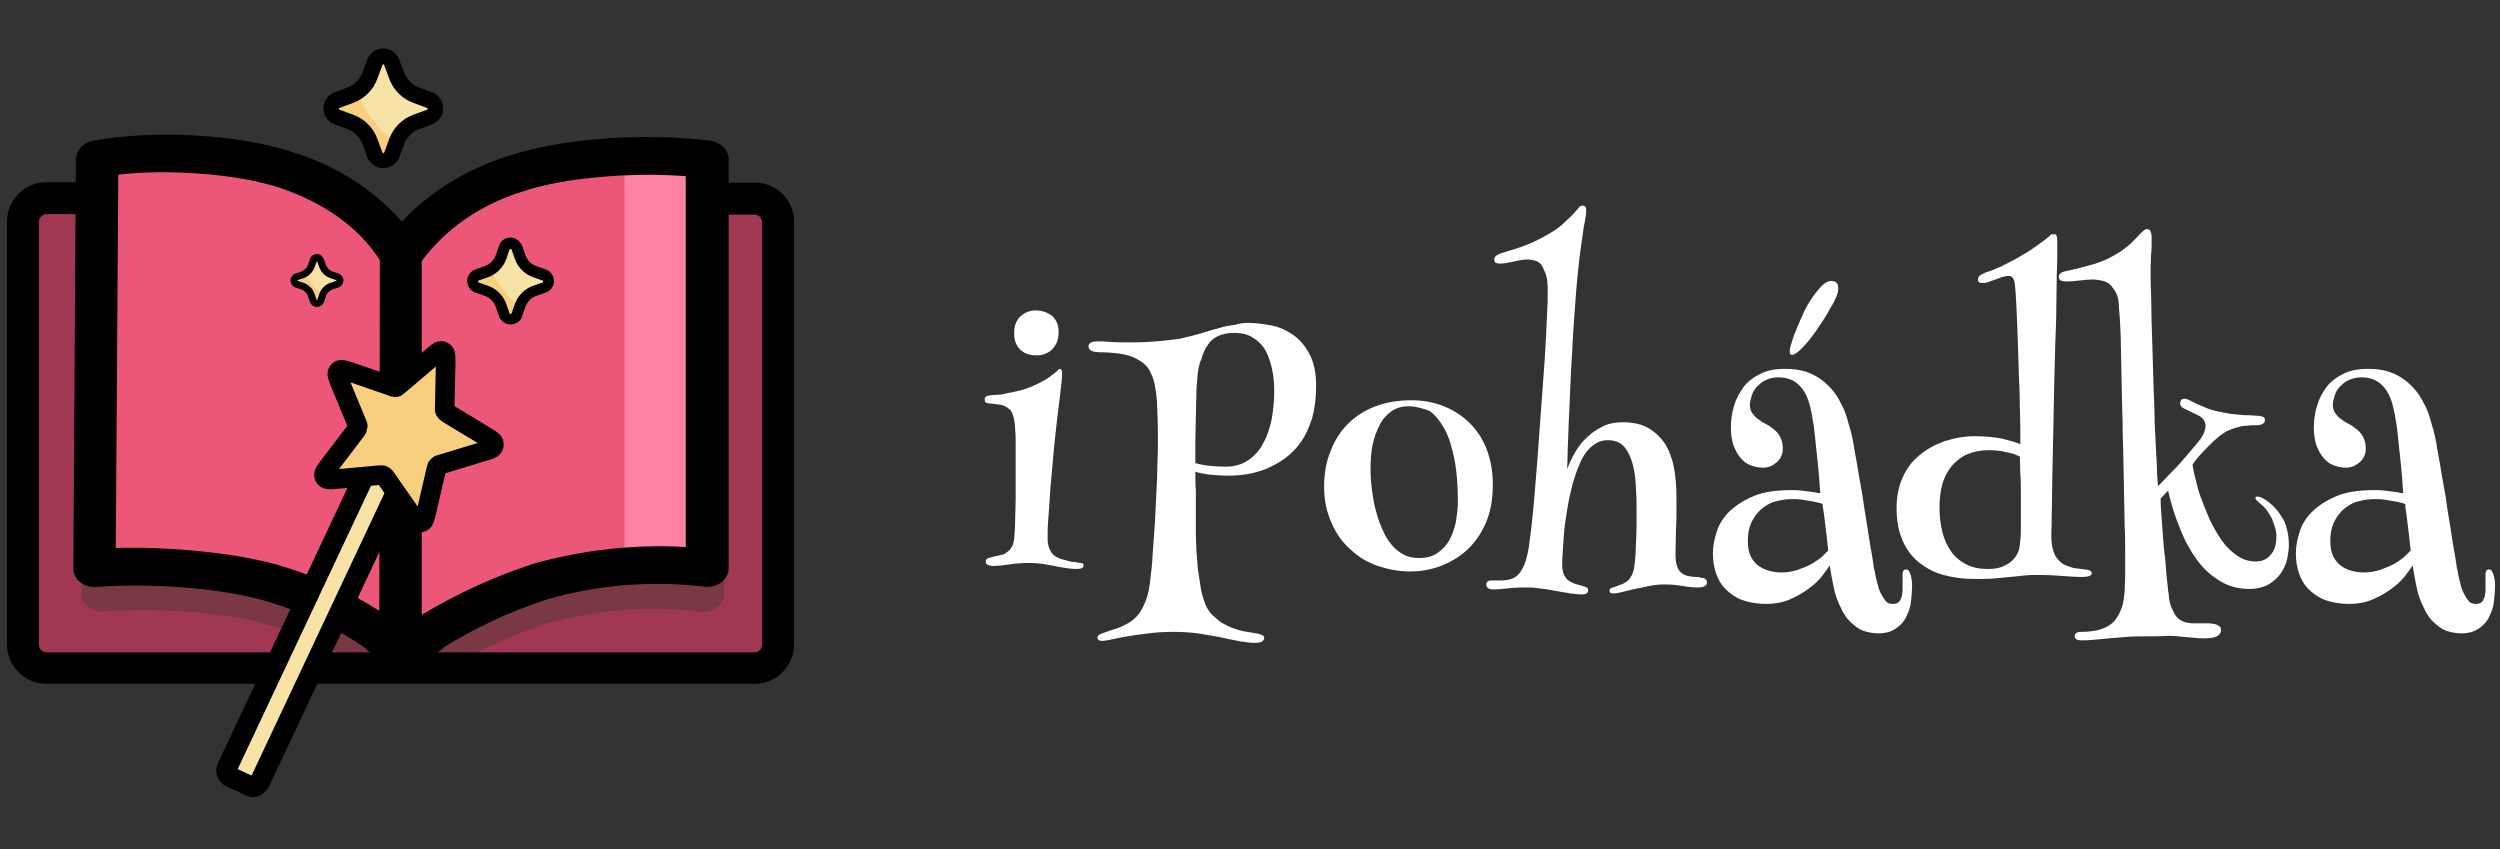 <?xml version="1.0" encoding="UTF-8"?>
<!-- Generator: Adobe Illustrator 28.2.0, SVG Export Plug-In . SVG Version: 6.00 Build 0)  -->
<svg xmlns="http://www.w3.org/2000/svg" xmlns:xlink="http://www.w3.org/1999/xlink" version="1.1" id="Layer_1" x="0px" y="0px" viewBox="0 0 500.9 170.1" style="enable-background:new 0 0 500.9 170.1;" xml:space="preserve">
<rect x="0" y="0" width="500.9" height="170.1" fill="#333333" stroke="none"/>
<style type="text/css">
	.st0{fill:#A03853;}
	.st1{fill:#7A3845;}
	.st2{fill:#EB5679;}
	.st3{fill:#FF80A1;}
	.st4{fill:#F8E3A7;}
	.st5{fill:#F7CF7F;}
	.st6{fill:none;stroke:#000000;stroke-width:4.091;stroke-linecap:round;stroke-linejoin:round;stroke-miterlimit:133.333;}
	.st7{fill:none;stroke:#000000;stroke-width:3.918;stroke-linecap:round;stroke-linejoin:round;stroke-miterlimit:133.333;}
	.st8{fill:#FFFFFF;}
</style>
<path class="st0" d="M151.1,39.4H91.6c-0.1,0.1-0.2,0.1-0.3,0.2c-2.4,1.6-4.9,4.7-8.2,5.7c-4.5,1.5-8.5-0.9-11.9-3.8  c-0.7-0.6-1.2-1.3-1.5-2.2H9.2c-2.6,0-4.7,2.1-4.7,4.7v84.7c0,2.6,2.1,4.7,4.7,4.7h141.9c2.6,0,4.7-2.1,4.7-4.7V44  C155.8,41.5,153.7,39.4,151.1,39.4z"></path>
<path class="st1" d="M131.9,114.6c-8.5,0-17,1.1-25.2,3.4c-7.7,2.5-15,5.9-21.8,10v-1.4c-2.6,1-5.6,1.1-8.4,0.4v0.2  c-0.3-0.2-0.5-0.3-0.8-0.5c-1.7-0.5-3.2-1.4-4.5-2.6c-4.6-2.5-9.5-4.5-14.7-5.9c-8.9-2.6-22.2-3.7-31.9-3.4v-0.6  c-2.7,0.5-5.7,0.1-8.3-1c0,1.8,0,3.5,0,5.3c0,0.2,0,0.4,0,0.6c0,0,0,0,0,0.1c0.2,2,2.3,3.5,4.6,3.3c10.2-0.8,24.1,0.1,33.2,2.8  c7.4,2.1,14.2,5.4,20.2,9.7c-0.2-0.1-0.3-0.1-0.5-0.1l0,0c0.6,0.3,1.1,0.7,1.6,1.1h12c0.5-0.6,1.2-1.1,1.9-1.6  c-0.1,0-0.2,0.1-0.4,0.1c6.4-3.9,13.3-7.1,20.5-9.5c9.8-2.8,20.3-3.7,30.5-2.5c0.3,0.1,0.6,0.1,1,0.1l0,0c2.3,0,4.2-1.6,4.2-3.7  v-5.1C141.2,116.3,135.9,116.9,131.9,114.6z"></path>
<path d="M151.3,36.6H98.6c-0.7,1-1.7,1.8-3,2.2c-0.1,0.2-0.3,0.3-0.4,0.5C95,40.6,94.5,42,93.5,43h57.7c0.8,0,1.5,0.7,1.5,1.5v84.7  c0,0.8-0.7,1.5-1.5,1.5H9.3c-0.8,0-1.5-0.7-1.5-1.5V44.4c0-0.8,0.7-1.5,1.5-1.5h58.9c-0.8-0.6-1.5-1.4-1.9-2.4  c-0.3,0-0.5,0.1-0.8,0.1c-3.1,0-5-1.8-5.8-4.1H9.3c-4.3,0-7.9,3.5-7.9,7.9v84.7c0,4.3,3.5,7.9,7.9,7.9h141.9c4.3,0,7.9-3.5,7.9-7.9  V44.4C159.1,40.1,155.6,36.6,151.3,36.6z"></path>
<polygon class="st2" points="80.5,48.7 61.3,34.7 40.9,29.6 19.2,30.9 20.5,112.6 42.2,113.8 62.6,119 80.5,126.6 94.5,121.5   111.1,115.1 131.5,113.8 143,112.6 143,30.9 121.3,30.9 107.3,34.7 94.2,39.7 84.3,47.5 "></polygon>
<polygon class="st3" points="125.1,32 125.1,111.6 140.3,111.6 140.3,30.9 "></polygon>
<path d="M142.3,28.2c-12.2-1.6-29.3-0.7-40.6,3.1c-8.3,2.6-15.6,7.2-21.2,13.1c-5.5-6.3-12.8-11-21.2-13.7  c-11.9-4.1-29.5-4.6-40.6-2.5c-2,0.3-3.4,1.9-3.5,3.7c-0.2,27.2-0.3,54.4-0.5,81.6c0,0.2,0,0.4,0,0.6c0,0,0,0,0,0.1  c0.2,2.1,2.3,3.6,4.7,3.4c10.4-0.8,24.5,0.1,33.8,2.8c7.5,2.2,14.5,5.5,20.6,9.9c-0.2-0.1-0.3-0.1-0.5-0.1l0,0  c0.6,0.3,1.1,0.7,1.6,1.1h12.2c0.6-0.6,1.2-1.1,2-1.6c-0.1,0-0.2,0.1-0.4,0.1c6.5-4,13.5-7.3,20.9-9.7c10-2.9,20.6-3.8,31.1-2.6  c0.3,0.1,0.7,0.1,1,0.1l0,0c2.4,0,4.3-1.7,4.3-3.8v-82C145.9,30,144.4,28.5,142.3,28.2z M76,122.4c-6.2-4-13.1-7.1-20.3-9.2  c-9.1-2.6-22.7-3.7-32.5-3.4L23.7,35c9-1.1,23.3-0.4,32.6,2.7c8.1,2.8,15.3,7.4,19.8,14.4L76,122.4L76,122.4z M137.4,109.6  c-10.4-0.6-20.8,0.6-30.7,3.4c-7.8,2.6-15.3,6-22.2,10.2V52.3c4.8-6.5,11.8-11.3,20.1-13.9c8.8-3,23-3.9,32.8-3.1V109.6z"></path>
<g>
	<polyline class="st4" points="80.8,17.4 78.3,12.4 75.8,12.4 73.3,17.4 68.4,19.9 65.9,22.3 68.4,24.8 73.3,27.3 75.8,32.3    78.3,29.8 80.8,24.8 88.2,22.3 85.7,19.9  "></polyline>
	<path class="st5" d="M71.5,18.8c0,0,3.8,7.8,7.8,9.4c3.9,1.5-3.5,4-3.5,4l-2.5-5l-5-5l-2.2-0.6L71.5,18.8z"></path>
	<g>
		<path d="M76.8,12.9c0.1,0,0.2,0.1,0.2,0.2l1,2.7c0.8,2.2,2.6,4,4.8,4.8l2.7,1c0.1,0,0.2,0.1,0.2,0.2S85.6,22,85.5,22l-2.7,1    c-2.2,0.8-4,2.6-4.8,4.8l-1,2.7c0,0.1-0.1,0.2-0.2,0.2s-0.2-0.1-0.2-0.2l-1-2.7c-0.8-2.2-2.6-4-4.8-4.8l-2.7-1    c-0.1,0-0.2-0.1-0.2-0.2s0.1-0.2,0.2-0.2l2.7-1c2.2-0.8,4-2.6,4.8-4.8l1-2.7C76.6,12.9,76.7,12.9,76.8,12.9 M76.8,9.7    c-1.4,0-2.7,0.9-3.2,2.2l-1,2.7c-0.5,1.3-1.6,2.4-2.9,2.9l-2.7,1c-1.3,0.5-2.2,1.8-2.2,3.2c0,1.4,0.9,2.7,2.2,3.2l2.7,1    c1.3,0.5,2.4,1.6,2.9,2.9l1,2.7c0.5,1.3,1.8,2.2,3.2,2.2c1.4,0,2.7-0.9,3.2-2.2l1-2.7c0.5-1.3,1.6-2.4,2.9-2.9l2.7-1    c1.3-0.5,2.2-1.8,2.2-3.2c0-1.4-0.9-2.7-2.2-3.2l-2.7-1c-1.3-0.5-2.4-1.6-2.9-2.9L80,12C79.5,10.6,78.2,9.7,76.8,9.7L76.8,9.7z"></path>
	</g>
</g>
<g>
	<polyline class="st4" points="105.1,53.2 103.4,49.6 101.6,49.6 99.8,53.2 96.2,55 94.4,56.8 96.2,58.6 99.8,60.4 101.6,63.9    103.4,62.2 105.1,58.6 110.5,56.8 108.7,55  "></polyline>
	<path class="st5" d="M98.4,54.2c0,0,2.8,5.7,5.6,6.8s-2.5,2.9-2.5,2.9l-1.8-3.6l-3.6-3.6l-1.6-0.4L98.4,54.2z"></path>
	<g>
		<path d="M102.3,49.9c0.1,0,0.2,0,0.2,0.1l0.7,2c0.6,1.6,1.9,2.9,3.5,3.5l2,0.7c0.1,0,0.1,0.1,0.1,0.2s0,0.2-0.1,0.2l-2,0.7    c-1.6,0.6-2.9,1.9-3.5,3.5l-0.7,2c0,0.1-0.1,0.1-0.2,0.1s-0.2,0-0.2-0.1l-0.7-2c-0.6-1.6-1.9-2.9-3.5-3.5l-2-0.7    c-0.1,0-0.1-0.1-0.1-0.2s0-0.2,0.1-0.2l2-0.7c1.6-0.6,2.9-1.9,3.5-3.5l0.7-2C102.1,50,102.2,49.9,102.3,49.9 M102.3,47.6    c-1,0-2,0.6-2.3,1.6l-0.7,2c-0.4,1-1.1,1.7-2.1,2.1l-2,0.7c-1,0.4-1.6,1.3-1.6,2.3s0.7,2,1.6,2.3l2,0.7c1,0.4,1.7,1.1,2.1,2.1    l0.7,2c0.4,1,1.3,1.6,2.3,1.6s2-0.6,2.3-1.6l0.7-2c0.4-1,1.1-1.7,2.1-2.1l2-0.7c1-0.4,1.6-1.3,1.6-2.3s-0.7-2-1.6-2.3l-2-0.7    c-1-0.4-1.7-1.1-2.1-2.1l-0.7-2C104.2,48.3,103.3,47.6,102.3,47.6L102.3,47.6z"></path>
	</g>
</g>
<g>
	<path class="st4" d="M50.1,157.5l-3.9-1.8c-0.7-0.3-1-1.2-0.7-1.9l28-59.5c0.3-0.7,1.2-1,1.9-0.7l3.9,1.8c0.7,0.3,1,1.2,0.7,1.9   l-28,59.5C51.6,157.5,50.8,157.9,50.1,157.5z"></path>
	<path class="st6" d="M50.1,157.5l-3.9-1.8c-0.7-0.3-1-1.2-0.7-1.9l28-59.5c0.3-0.7,1.2-1,1.9-0.7l3.9,1.8c0.7,0.3,1,1.2,0.7,1.9   l-28,59.5C51.6,157.5,50.8,157.9,50.1,157.5z"></path>
	<path class="st5" d="M86.4,72c0.8-0.7,1.3-1.1,1.6-1.1c0.3,0,0.6,0.1,0.8,0.4c0.2,0.3,0.2,0.8,0.2,1.9l-0.2,8.9c0,0.3,0,0.5,0,0.6   s0.1,0.3,0.2,0.4s0.2,0.2,0.5,0.4l7.6,4.6c1,0.6,1.4,0.9,1.5,1.2c0.1,0.3,0.1,0.6-0.1,0.9s-0.7,0.5-1.8,0.8l-8.5,2.6   c-0.3,0.1-0.5,0.1-0.6,0.2s-0.2,0.2-0.3,0.3c-0.1,0.1-0.1,0.3-0.2,0.6l-2,8.6c-0.3,1.1-0.4,1.6-0.7,1.8c-0.2,0.2-0.6,0.2-0.9,0.2   c-0.3-0.1-0.7-0.6-1.3-1.5l-5.1-7.3c-0.2-0.3-0.3-0.4-0.4-0.5s-0.2-0.1-0.4-0.2c-0.2,0-0.3,0-0.6,0L67,96.5c-1.1,0.1-1.7,0.1-2-0.1   s-0.4-0.5-0.4-0.8c0-0.4,0.3-0.8,1-1.7L71,87c0.2-0.3,0.3-0.4,0.3-0.5s0.1-0.3,0.1-0.4c0-0.2-0.1-0.3-0.2-0.6l-3.4-8.2   c-0.4-1-0.6-1.5-0.5-1.9c0.1-0.3,0.3-0.5,0.6-0.6c0.3-0.1,0.9,0.1,1.9,0.4l8.4,2.9c0.3,0.1,0.5,0.2,0.6,0.2s0.3,0,0.4-0.1   s0.3-0.2,0.5-0.4L86.4,72z"></path>
	<path class="st7" d="M86.7,71.4c0.8-0.7,1.3-1.1,1.6-1.1c0.3,0,0.6,0.1,0.8,0.4c0.2,0.3,0.2,0.8,0.2,1.9l-0.2,8.9   c0,0.3,0,0.5,0,0.6s0.1,0.3,0.2,0.4s0.2,0.2,0.5,0.4l7.6,4.6c1,0.6,1.4,0.9,1.5,1.2c0.1,0.3,0.1,0.6-0.1,0.9s-0.7,0.5-1.8,0.8   L88.5,93c-0.3,0.1-0.5,0.1-0.6,0.2s-0.2,0.2-0.3,0.3c-0.1,0.1-0.1,0.3-0.2,0.6l-2,8.6c-0.3,1.1-0.4,1.6-0.7,1.8   c-0.2,0.2-0.6,0.2-0.9,0.2c-0.3-0.1-0.7-0.6-1.3-1.5l-5.1-7.3c-0.2-0.3-0.3-0.4-0.4-0.5s-0.2-0.1-0.4-0.2c-0.2,0-0.3,0-0.6,0   L67.3,96c-1.1,0.1-1.7,0.1-2-0.1s-0.4-0.5-0.4-0.8c0-0.4,0.3-0.8,1-1.7l5.4-7.1c0.2-0.3,0.3-0.4,0.3-0.5s0.1-0.3,0.1-0.4   c0-0.2-0.1-0.3-0.2-0.6l-3.4-8.2c-0.4-1-0.6-1.5-0.5-1.9c0.1-0.3,0.3-0.5,0.6-0.6c0.3-0.1,0.9,0.1,1.9,0.4l8.4,2.9   c0.3,0.1,0.5,0.2,0.6,0.2s0.3,0,0.4-0.1s0.3-0.2,0.5-0.4L86.7,71.4z"></path>
</g>
<g>
	<polyline class="st4" points="65.2,54.2 64.1,52.1 63,52.1 62,54.2 59.8,55.3 58.8,56.4 59.8,57.4 62,58.5 63,60.6 64.1,59.6    65.2,57.4 68.4,56.4 67.3,55.3  "></polyline>
	<path class="st5" d="M61.2,54.8c0,0,1.7,3.4,3.4,4c1.7,0.7-1.5,1.7-1.5,1.7l-1.1-2l-2.1-2.1L59,56.1L61.2,54.8z"></path>
	<g>
		<path d="M63.5,52.3C63.5,52.3,63.6,52.3,63.5,52.3l0.5,1.3c0.4,1,1.1,1.7,2.1,2.1l1.2,0.4l0.1,0.1c0,0,0,0.1-0.1,0.1l-1.2,0.4    c-1,0.4-1.7,1.1-2.1,2.1L63.6,60l-0.1,0.1c0,0-0.1,0-0.1-0.1L63,58.8c-0.4-1-1.1-1.7-2.1-2.1l-1.2-0.4l-0.1-0.1c0,0,0-0.1,0.1-0.1    l1.2-0.4c1-0.4,1.7-1.1,2.1-2.1L63.5,52.3C63.4,52.3,63.4,52.3,63.5,52.3 M63.5,50.9c-0.6,0-1.2,0.4-1.4,1l-0.4,1.2    c-0.2,0.6-0.7,1-1.3,1.3l-1.2,0.4c-0.6,0.2-1,0.8-1,1.4c0,0.6,0.4,1.2,1,1.4l1.2,0.4c0.6,0.2,1,0.7,1.3,1.3l0.4,1.2    c0.2,0.6,0.8,1,1.4,1c0.6,0,1.2-0.4,1.4-1l0.4-1.2c0.2-0.6,0.7-1,1.3-1.3l1.2-0.4c0.6-0.2,1-0.8,1-1.4c0-0.6-0.4-1.2-1-1.4    l-1.2-0.4c-0.6-0.2-1-0.7-1.3-1.3l-0.4-1.2C64.6,51.3,64.1,50.9,63.5,50.9L63.5,50.9z"></path>
	</g>
</g>
<g>
	<path class="st8" d="M212.4,73.9c0.2,0,0.4,0.3,0.4,0.8c0,0.4,0,0.9-0.1,1.8s-0.2,1.7-0.3,2.6c-0.2,1.5-0.4,3.1-0.6,4.9   s-0.4,3.6-0.6,5.5c-0.2,1.9-0.3,3.8-0.5,5.6c-0.2,1.9-0.3,3.6-0.4,5.2c-0.1,1.6-0.2,3-0.3,4.2s-0.1,2.1-0.1,2.7   c0,0.7,0,1.3,0.1,1.8s0.2,0.9,0.4,1.2s0.3,0.6,0.5,0.8c0.2,0.2,0.4,0.4,0.6,0.5c0.2,0.1,0.5,0.3,0.8,0.4s0.6,0.2,1,0.3   c0.4,0.1,0.7,0.2,1.1,0.3c0.4,0.1,0.7,0.1,1,0.1c0.5,0.1,0.9,0.2,1.2,0.2s0.5,0.2,0.5,0.5c0,0.5-0.5,0.7-1.5,0.7   c-0.7,0-1.4-0.1-2.1-0.2c-0.7-0.1-1.4-0.2-2.2-0.4c-0.8-0.1-1.5-0.3-2.3-0.4s-1.7-0.2-2.6-0.2c-0.9,0-1.6,0-2.3,0.1   c-0.7,0-1.3,0.1-1.9,0.2c-0.6,0.1-1.1,0.1-1.6,0.2c-0.5,0-1,0.1-1.5,0.1c-0.4,0-0.8-0.1-1.1-0.2s-0.5-0.3-0.5-0.7s0.2-0.6,0.6-0.7   c0.4-0.1,0.7-0.2,1.1-0.3c0.5-0.1,0.9-0.2,1.4-0.3c0.5-0.1,0.9-0.3,1.2-0.6c0.4-0.3,0.7-0.6,0.9-1c0.3-0.4,0.4-1,0.5-1.6   c0.1-1.3,0.2-2.6,0.2-4s0.1-2.7,0.1-4s0-2.6,0-3.9s0-2.4,0-3.5c0-1.3,0-2.5,0-3.6s0-2-0.1-2.8c0-1.2-0.2-2.2-0.4-2.9   c-0.2-0.7-0.5-1.2-1-1.5c-0.4-0.3-0.9-0.6-1.6-0.7c-0.6-0.1-1.4-0.2-2.3-0.3c-0.3,0-0.5-0.1-0.6-0.2c-0.2-0.1-0.2-0.3-0.2-0.6   c0-0.5,0.4-0.7,1.1-0.8c0.4,0,0.8-0.1,1.4-0.1s1.2-0.1,1.9-0.3c0.7-0.1,1.5-0.3,2.4-0.5s1.8-0.5,2.7-0.9c1-0.4,1.9-0.9,2.6-1.3   c0.7-0.4,1.2-0.8,1.7-1.2c0.4-0.3,0.8-0.6,1-0.9C212.1,74,212.3,73.9,212.4,73.9z M207.4,62.2c1.4,0,2.5,0.4,3.4,1.1   c0.8,0.7,1.3,1.8,1.3,3.1c0,0.9-0.1,1.7-0.4,2.3s-0.7,1.1-1.1,1.5c-0.5,0.4-0.9,0.6-1.5,0.8c-0.5,0.2-1.1,0.2-1.6,0.2   s-0.9-0.1-1.4-0.2s-1-0.4-1.4-0.7c-0.4-0.3-0.8-0.8-1.1-1.4s-0.4-1.3-0.4-2.1c0-0.9,0.1-1.6,0.4-2.2c0.3-0.6,0.6-1.1,1.1-1.4   c0.4-0.4,0.9-0.6,1.4-0.8C206.5,62.3,206.9,62.2,207.4,62.2z"></path>
	<path class="st8" d="M250.1,64.7c1.5,0,3,0.2,4.6,0.5s3.1,1,4.4,1.9s2.4,2.2,3.3,3.9c0.9,1.7,1.3,3.8,1.3,6.4   c0,2.4-0.3,4.6-0.8,6.4c-0.6,1.8-1.3,3.4-2.2,4.7c-0.9,1.3-2,2.4-3.2,3.3s-2.4,1.5-3.7,2.1c-1.3,0.5-2.6,0.9-3.9,1.1   c-1.3,0.2-2.5,0.3-3.6,0.3c-1.6,0-2.9-0.1-4-0.2c-1.1-0.2-2.1-0.3-2.8-0.6c0,1.2,0,2.5,0.1,3.8c0,1.3,0,2.5,0,3.7s0,2.2,0,3.1   s0,1.5,0,1.9c0,0.8,0.1,1.9,0.1,3.1c0.1,1.3,0.2,2.5,0.3,3.9c0.2,1.3,0.4,2.6,0.6,3.9c0.2,1.3,0.6,2.3,0.9,3.2   c0.4,0.9,0.9,1.7,1.6,2.3s1.3,1.2,2.1,1.6s1.5,0.8,2.3,1c0.8,0.3,1.6,0.5,2.4,0.6c0.4,0.1,0.8,0.1,1.2,0.2s0.7,0.1,1.1,0.2   c0.3,0.1,0.6,0.2,0.8,0.3c0.2,0.1,0.3,0.3,0.3,0.5c0,0.3-0.1,0.5-0.4,0.7s-0.7,0.3-1.5,0.3s-1.7-0.1-2.9-0.3s-2.5-0.5-3.9-0.8   s-3-0.5-4.6-0.8c-1.6-0.2-3.2-0.3-4.9-0.3c-1.8,0-3.4,0.1-5,0.3c-1.6,0.2-3,0.4-4.2,0.6s-2.3,0.4-3.1,0.6c-0.9,0.2-1.5,0.3-1.8,0.3   c-0.1,0-0.2,0-0.3,0s-0.3,0-0.4-0.1c-0.1,0-0.2-0.1-0.3-0.2c-0.1-0.1-0.1-0.2-0.1-0.4c0-0.3,0.2-0.5,0.5-0.6   c0.3-0.2,0.8-0.3,1.3-0.5s1.1-0.4,1.8-0.6s1.4-0.5,2.1-0.9c1.4-0.7,2.4-1.7,3.1-2.9c0.7-1.2,1.2-2.6,1.5-4.1   c0.1-0.7,0.3-1.8,0.4-3.1c0.2-1.4,0.3-2.9,0.4-4.7c0.1-1.8,0.3-3.6,0.4-5.6c0.1-2,0.2-4,0.3-6s0.2-4,0.2-5.8c0.1-1.9,0.1-3.5,0.1-5   c0-2.9-0.1-5.5-0.2-7.7c-0.2-2.2-0.5-3.9-1.1-5.2c-0.4-1-1-1.8-1.7-2.3s-1.5-1-2.4-1.3s-1.8-0.5-2.7-0.6c-1-0.1-1.9-0.2-2.8-0.2   c-1.2,0-2-0.1-2.4-0.3c-0.4-0.2-0.6-0.5-0.6-0.9c0-0.7,0.6-1,1.8-1c0.5,0,1.4,0,2.5,0.1s2.5,0.1,4.1,0.1c1.2,0,2.4,0,3.8-0.1   c1.4-0.1,2.8-0.2,4.3-0.4c1.2-0.1,2.3-0.3,3.3-0.6c1-0.2,1.9-0.5,2.7-0.7s1.6-0.5,2.3-0.7s1.4-0.4,2.2-0.6c0.7-0.2,1.5-0.3,2.3-0.4   C248.3,64.8,249.2,64.7,250.1,64.7z M239.9,75.7c-0.1,1-0.2,2.2-0.2,3.5s-0.1,2.7-0.1,4.2s-0.1,3-0.1,4.6s0,3.2,0,4.8   c0.8,0.2,1.6,0.4,2.6,0.5s2.1,0.2,3.4,0.2c1.8,0,3.3-0.4,4.6-1.3s2.3-2,3-3.4c0.8-1.4,1.3-3,1.7-4.8c0.3-1.8,0.5-3.6,0.5-5.5   c0-1.5-0.1-3-0.4-4.4c-0.3-1.4-0.7-2.7-1.3-3.8c-0.6-1.1-1.5-2-2.5-2.6c-1-0.7-2.3-1-3.9-1c-1.2,0-2.2,0.2-3.1,0.6   c-0.9,0.4-1.6,1-2.1,1.8c-0.6,0.8-1,1.8-1.3,2.9C240.2,73,240,74.3,239.9,75.7z"></path>
	<path class="st8" d="M265.3,97.6c0-2.7,0.4-5.1,1.3-7.2c0.8-2.2,2-4,3.5-5.5s3.4-2.7,5.5-3.5s4.5-1.2,7.2-1.2   c2.4,0,4.5,0.4,6.5,1.2c2,0.8,3.7,1.9,5.2,3.4s2.6,3.2,3.4,5.3c0.8,2.1,1.2,4.4,1.2,7c0,3.1-0.5,5.7-1.5,7.9c-1,2.2-2.3,4-3.9,5.4   s-3.4,2.4-5.3,3.1c-2,0.7-3.9,1-5.8,1c-2.3,0-4.4-0.4-6.5-1.1s-3.9-1.8-5.5-3.3c-1.6-1.4-2.9-3.2-3.8-5.3   C265.8,102.6,265.3,100.2,265.3,97.6z M282.3,81.4c-1.4,0-2.5,0.3-3.5,1s-1.8,1.6-2.4,2.8c-0.6,1.2-1.1,2.5-1.4,4s-0.4,3.2-0.4,4.8   c0,1.4,0.1,2.8,0.3,4.3c0.2,1.4,0.4,2.8,0.8,4.1c0.3,1.3,0.8,2.6,1.3,3.7c0.5,1.2,1.1,2.2,1.8,3c0.7,0.9,1.5,1.5,2.4,2   s1.9,0.7,3.1,0.7c1.5,0,2.7-0.3,3.7-1s1.8-1.5,2.4-2.6s1-2.3,1.3-3.6c0.2-1.3,0.4-2.7,0.4-4c0-3.3-0.2-6.1-0.7-8.6   c-0.5-2.4-1.1-4.5-2-6.1s-1.9-2.8-3-3.6C284.9,81.8,283.6,81.4,282.3,81.4z"></path>
	<path class="st8" d="M317.1,41.2c0.3,0,0.5,0.1,0.6,0.3s0.1,0.4,0.1,0.6c0,0.3,0,0.8-0.1,1.3c-0.1,0.6-0.2,1.3-0.4,2.2   c-0.1,0.9-0.3,2.1-0.5,3.5s-0.4,3-0.6,5c-0.3,2.7-0.5,5.5-0.7,8.3s-0.4,5.5-0.5,8.2c-0.2,2.6-0.3,5.2-0.4,7.6s-0.2,4.6-0.3,6.7   c-0.1,2-0.1,3.8-0.2,5.4c0,1.5-0.1,2.8-0.1,3.7c0.4-1.1,0.9-2.2,1.6-3.4s1.4-2.1,2.4-3c0.9-0.9,2-1.6,3.2-2.2s2.6-0.8,4-0.8   c0.9,0,1.8,0.1,2.8,0.3c1,0.2,1.9,0.6,2.8,1.2s1.8,1.4,2.5,2.4c0.8,1,1.3,2.3,1.8,3.9c0.4,1.5,0.6,3.1,0.7,4.6s0.1,3.1,0.1,4.8   c0,1.3,0,2.7-0.1,4.3c0,1.6-0.1,3.2-0.1,4.8c0,1.1,0.1,1.9,0.3,2.5c0.2,0.6,0.5,1.1,0.9,1.4s0.8,0.5,1.3,0.6s1.1,0.2,1.7,0.2   c0.2,0,0.5,0,0.7,0.1s0.5,0.1,0.7,0.1c0.2,0.1,0.4,0.2,0.5,0.3c0.1,0.1,0.2,0.3,0.2,0.6c0,0.3-0.1,0.5-0.4,0.7s-0.7,0.3-1.4,0.3   c-1,0-2-0.1-3.1-0.3c-1.1-0.2-2.4-0.3-3.8-0.3c-0.9,0-1.9,0.1-2.8,0.3c-1,0.2-1.9,0.4-2.9,0.6c-0.9,0.2-1.8,0.4-2.5,0.6   c-0.8,0.2-1.4,0.3-1.8,0.3s-0.6-0.1-0.7-0.2s-0.1-0.3-0.1-0.4c0-0.2,0.1-0.3,0.2-0.4s0.4-0.2,0.8-0.3c0.5-0.2,0.9-0.3,1.3-0.5   c0.4-0.1,0.7-0.3,1-0.5c0.4-0.2,0.7-0.6,1-1.1s0.6-1.3,0.7-2.4c0.1-0.6,0.1-1.3,0.2-2.1c0-0.8,0.1-1.6,0.1-2.5s0.1-1.8,0.1-2.8   s0-1.9,0-2.9c0-1.6,0-3.1-0.1-4.5s-0.1-2.5-0.3-3.5c-0.3-2-0.9-3.6-1.7-4.8c-0.8-1.2-2-1.8-3.6-1.8c-0.7,0-1.4,0.1-2,0.4   s-1.1,0.7-1.6,1.1c-0.5,0.5-0.9,1-1.2,1.5s-0.7,1.2-0.9,1.8c-0.5,1-0.9,2.3-1.4,3.9c-0.4,1.6-0.8,3.3-1.1,5.2   c-0.3,1.8-0.6,3.7-0.7,5.6s-0.3,3.7-0.3,5.4c0,0.8,0.1,1.4,0.3,1.9c0.2,0.5,0.5,0.9,0.8,1.2c0.4,0.3,0.8,0.5,1.3,0.7   s1.1,0.3,1.7,0.5c0.3,0.1,0.6,0.2,0.8,0.3s0.3,0.3,0.3,0.6c0,0.5-0.4,0.8-1.3,0.8c-0.6,0-1.4-0.1-2.3-0.2c-0.9-0.2-1.9-0.3-2.9-0.5   s-2.1-0.4-3.2-0.5c-1.1-0.2-2.1-0.2-3.1-0.2c-1.3,0-2.5,0.1-3.5,0.2s-1.9,0.2-2.6,0.2c-1,0-1.5-0.3-1.5-1c0-0.3,0.1-0.5,0.3-0.6   c0.2-0.2,0.5-0.2,0.8-0.2c0.2,0,0.5,0,0.8,0s0.6,0,0.9,0c0.9,0,1.6-0.1,2.2-0.3c0.6-0.2,1.2-0.6,1.6-1.1s0.8-1.2,1.1-2   c0.3-0.8,0.6-1.9,0.8-3.2c0.1-0.8,0.3-2.1,0.5-3.8c0.2-1.7,0.4-3.7,0.6-6s0.4-4.8,0.6-7.4c0.2-2.7,0.4-5.4,0.6-8.2s0.4-5.5,0.6-8.2   s0.4-5.2,0.5-7.6c0.1-2.3,0.2-4.4,0.3-6.2c0.1-1.8,0.1-3.2,0.1-4.1c0-1.4-0.1-2.5-0.4-3.3s-0.6-1.4-0.9-1.9   c-0.4-0.4-0.8-0.7-1.3-0.8s-0.9-0.2-1.3-0.2s-0.9,0-1.4,0.1s-1,0.2-1.5,0.3s-1,0.2-1.5,0.3s-0.9,0.1-1.4,0.1   c-0.4,0-0.6-0.1-0.8-0.2c-0.2-0.2-0.2-0.4-0.2-0.6c0-0.3,0.1-0.5,0.3-0.7c0.2-0.2,0.5-0.3,0.9-0.5c0.6-0.2,1.2-0.4,1.9-0.6   c0.7-0.2,1.4-0.4,2.2-0.7c0.8-0.3,1.6-0.6,2.5-1s1.8-0.9,2.9-1.5c1.2-0.7,2.1-1.3,2.9-2c0.7-0.7,1.4-1.3,1.9-1.8s0.9-1,1.2-1.3   C316.4,41.4,316.7,41.2,317.1,41.2z"></path>
	<path class="st8" d="M353.2,93.7c-0.9,0-1.7-0.2-2.5-0.5s-1.4-0.8-2-1.5s-1-1.5-1.4-2.5c-0.3-1-0.5-2.2-0.5-3.5   c0-1.5,0.2-2.9,0.6-4.3s1.1-2.7,1.9-3.8s2-2,3.4-2.7s3-1,5-1c1.6,0,3,0.2,4.2,0.6s2.3,1,3.2,1.7c0.9,0.7,1.7,1.5,2.4,2.4   c0.7,0.9,1.2,1.9,1.7,2.9s0.8,2,1.1,3.1c0.3,1,0.6,2,0.8,3c0.1,0.5,0.3,1.3,0.4,2.2c0.2,1,0.4,2.1,0.6,3.3c0.2,1.3,0.4,2.6,0.7,4.1   s0.5,2.9,0.7,4.4s0.5,2.9,0.7,4.3s0.4,2.7,0.6,3.8c0.2,1.2,0.4,2.1,0.5,3c0.1,0.8,0.2,1.4,0.3,1.7c0.1,0.7,0.3,1.5,0.5,2.3   s0.4,1.5,0.7,2.1c0.3,0.6,0.6,1.1,1,1.6s0.9,0.6,1.5,0.6c0.4,0,0.7-0.1,0.9-0.2c0.3-0.2,0.5-0.4,0.6-0.7s0.3-0.6,0.3-1   c0.1-0.4,0.1-0.7,0.1-1.1c0-0.5,0-0.9,0-1.4s0-0.9,0-1.2c0-0.4,0-0.7,0.1-0.9c0.1-0.3,0.3-0.4,0.6-0.4c0.3,0,0.5,0.1,0.6,0.4   c0.2,0.3,0.3,0.6,0.4,1s0.1,0.8,0.2,1.2c0,0.4,0,0.7,0,0.9c0,0.8-0.1,1.8-0.2,2.8s-0.4,2.1-0.9,3c-0.4,1-1.1,1.8-2.1,2.5   s-2.2,1-3.5,1c-1.1,0-2.1-0.2-3-0.5s-1.5-0.8-2.1-1.3s-1.1-1-1.5-1.6s-0.7-1.1-0.9-1.6c-0.7-1.3-1.2-2.7-1.5-4.2s-0.6-3-0.8-4.4   c-0.4,0.6-0.9,1.3-1.6,2.2c-0.7,0.9-1.6,1.7-2.7,2.5s-2.3,1.5-3.7,2.1s-3,0.9-4.7,0.9c-1.9,0-3.5-0.3-4.9-0.8   c-1.3-0.5-2.4-1.3-3.3-2.2s-1.5-2-1.9-3.2s-0.6-2.5-0.6-3.9c0-1.5,0.3-3,0.8-4.5s1.4-2.9,2.7-4.1c1.3-1.2,2.9-2.2,4.9-3   s4.5-1.1,7.4-1.1c0.7,0,1.3,0,1.9,0.1s1.2,0.1,1.7,0.2s1,0.1,1.3,0.2s0.6,0.1,0.8,0.1c-0.1-2-0.3-4.1-0.5-6.2   c-0.1-0.9-0.2-1.8-0.3-2.7c-0.1-1-0.2-1.9-0.3-2.9c-0.1-1-0.2-1.9-0.4-2.8c-0.1-0.9-0.3-1.8-0.5-2.6c-0.4-1.8-1.1-3.3-2.2-4.4   s-2.5-1.6-4.2-1.6c-0.9,0-1.7,0.2-2.4,0.5c-0.7,0.3-1.3,0.8-1.8,1.3s-0.9,1.1-1.1,1.8c-0.2,0.7-0.4,1.3-0.4,1.9   c0,0.7,0.2,1.3,0.5,1.7s0.7,0.9,1.2,1.2c0.5,0.4,1,0.7,1.6,1s1.1,0.7,1.6,1.1s0.9,0.9,1.2,1.5s0.5,1.3,0.5,2.2   c0,1.2-0.4,2.1-1.2,2.8S354.4,93.7,353.2,93.7z M365.2,101c-0.2-0.1-0.5-0.2-0.9-0.3s-0.9-0.2-1.5-0.3c-0.6-0.1-1.2-0.2-1.8-0.3   c-0.7-0.1-1.3-0.1-1.9-0.1c-1.3,0-2.4,0.2-3.5,0.5s-2,0.9-2.8,1.6s-1.4,1.6-1.9,2.6c-0.5,1.1-0.7,2.3-0.7,3.7   c0,1.3,0.2,2.3,0.6,3.1s1,1.5,1.6,1.9c0.7,0.5,1.4,0.8,2.2,1s1.6,0.3,2.3,0.3c1.2,0,2.4-0.2,3.5-0.6s2.1-0.8,2.9-1.3s1.5-1,2-1.5   s0.8-0.8,1-1c-0.2-1.6-0.3-3.1-0.5-4.4c-0.1-0.6-0.1-1.1-0.2-1.7c-0.1-0.5-0.1-1.1-0.2-1.5c-0.1-0.5-0.1-0.9-0.2-1.2   C365.2,101.4,365.2,101.1,365.2,101z M366.9,56.3c0.5,0,0.8,0.1,1.1,0.4s0.3,0.7,0.3,1.2c0,0.4-0.1,1-0.4,1.6   c-0.3,0.7-0.6,1.4-1.1,2.1c-0.4,0.8-0.9,1.6-1.4,2.4s-1.1,1.6-1.6,2.4c-1,1.4-1.9,2.5-2.8,3.4s-1.5,1.3-1.9,1.3   c-0.2,0-0.4-0.1-0.4-0.2c-0.1-0.1-0.1-0.3-0.1-0.6c0-0.3,0.1-0.9,0.4-1.7c0.2-0.8,0.6-1.8,1-2.8s0.9-2.1,1.4-3.2   c0.5-1.1,1.1-2.1,1.8-3.1s1.3-1.7,1.9-2.3S366.3,56.3,366.9,56.3z"></path>
	<path class="st8" d="M411.7,46.9c0.2,0,0.3,0.2,0.4,0.5s0.1,0.8,0.1,1.4c0,1.9,0,3.9-0.1,6c0,2.2-0.1,4.4-0.1,6.8   c0,2.3-0.1,4.8-0.2,7.2c-0.1,2.5-0.1,4.9-0.2,7.4c-0.1,3.5-0.1,6.8-0.2,10.1s-0.1,6.3-0.2,9.1c0,2.8-0.1,5.2-0.1,7.2   s-0.1,3.6-0.1,4.6c0,1.1,0.1,2.1,0.3,2.8c0.2,0.7,0.4,1.3,0.8,1.8s0.7,0.8,1.1,1.1s0.9,0.4,1.3,0.6c0.6,0.2,1.2,0.4,1.7,0.4   c0.6,0.1,1.1,0.1,1.5,0.2c0.4,0,0.8,0.1,1,0.2s0.4,0.3,0.4,0.5c0,0.4-0.3,0.6-0.8,0.7s-1.1,0.1-1.6,0.1c-0.8,0-1.9-0.1-3.4-0.2   c-1.4-0.1-3.1-0.2-4.9-0.2c-0.9,0-1.8,0-2.7,0.1c-0.9,0.1-1.9,0.2-2.9,0.3c-1,0.1-2.1,0.2-3.3,0.3c-1.2,0.1-2.6,0.1-4.1,0.1   c-2.1,0-4.2-0.3-6-0.8c-1.9-0.5-3.5-1.4-4.9-2.5s-2.5-2.6-3.3-4.4s-1.2-4-1.2-6.5c0-2.3,0.4-4.3,1.2-6.1c0.8-1.8,1.9-3.3,3.4-4.5   c1.4-1.2,3.1-2.1,5-2.8c1.9-0.6,3.9-1,6-1c2.2,0,4.1,0.2,5.6,0.5c1.5,0.4,2.7,0.7,3.6,1.1c0-2.3,0-4.6-0.1-7c0-2.4-0.1-4.7-0.2-6.9   c-0.1-2.3-0.1-4.4-0.2-6.4s-0.1-3.8-0.2-5.3c-0.1-1.5-0.1-2.8-0.2-3.7c0-1-0.1-1.5-0.1-1.6c0-0.4-0.1-0.7-0.1-1.1   c0-0.3-0.1-0.7-0.2-0.9c-0.1-0.3-0.2-0.5-0.4-0.6c-0.2-0.2-0.4-0.2-0.7-0.2c-0.4,0-0.8,0.1-1.2,0.2c-0.5,0.2-0.9,0.3-1.4,0.5   s-0.9,0.3-1.4,0.5s-0.9,0.2-1.2,0.2c-0.2,0-0.4,0-0.6-0.1s-0.3-0.3-0.3-0.5c0-0.3,0.1-0.6,0.3-0.8c0.2-0.2,0.6-0.4,1-0.6   c0.3-0.1,0.7-0.3,1.1-0.4c0.4-0.1,0.9-0.3,1.5-0.6c0.6-0.2,1.3-0.6,2.1-1c0.8-0.4,1.8-0.9,2.9-1.6c1.1-0.6,2-1.2,2.8-1.8   s1.4-1,1.9-1.4s0.9-0.7,1.1-1C411.3,47.1,411.5,46.9,411.7,46.9z M404.9,106.1c0-1,0-2.2,0-3.4c0-1.2,0-2.5,0-3.8s0-2.5-0.1-3.8   c0-1.3-0.1-2.5-0.1-3.6c-0.7-0.4-1.6-0.7-2.7-0.9c-1.1-0.3-2.3-0.4-3.6-0.4c-1.6,0-3,0.3-4.2,0.8s-2.2,1.3-3.1,2.3   c-0.8,1-1.5,2.2-1.9,3.6s-0.6,3-0.6,4.7c0,1.9,0.2,3.5,0.6,5.1c0.4,1.5,1,2.8,1.8,3.9s1.8,1.9,3,2.5s2.6,0.9,4.3,0.9   c1.4,0,2.5-0.2,3.4-0.7c0.9-0.4,1.6-1,2.1-1.7s0.8-1.5,0.9-2.4S404.9,107.3,404.9,106.1z"></path>
	<path class="st8" d="M429.9,127.5c-1.2,0-2.5,0-3.7,0.1c-1.3,0.1-2.5,0.2-3.6,0.3c-1.2,0.1-2.2,0.2-3.2,0.3c-1,0.1-1.7,0.1-2.4,0.1   c-0.5,0-0.8-0.1-1-0.2c-0.2-0.2-0.3-0.4-0.3-0.6c0-0.6,0.4-0.9,1.3-0.9c1,0,1.9-0.1,2.6-0.2s1.3-0.3,1.8-0.5c1.1-0.4,1.9-1,2.5-1.8   s1-1.7,1.3-2.6c0.3-1,0.4-2,0.5-3.1c0-1.1,0.1-2.1,0.1-3.1c0-1.4,0-2.9,0-4.6s0-3.4-0.1-5.1c0-1.8-0.1-3.6-0.1-5.4   s-0.1-3.5-0.1-5.2s-0.1-3.3-0.1-4.7c0-1.5-0.1-2.7-0.1-3.8c0-1.4,0-2.9-0.1-4.5c0-1.6-0.1-3.3-0.1-5s-0.1-3.4-0.1-5   s-0.1-3.2-0.1-4.7c-0.1-1.5-0.1-2.8-0.2-3.9c-0.1-1.2-0.2-2.1-0.2-2.8c-0.1-1-0.4-1.8-0.8-2.4c-0.4-0.6-0.8-1.1-1.2-1.4   s-1-0.5-1.5-0.6c-0.6-0.1-1.1-0.2-1.7-0.2c-0.8,0-1.7,0.1-2.6,0.2c-0.9,0.1-1.8,0.2-2.5,0.2c-0.6,0-1.1-0.1-1.3-0.2   c-0.3-0.2-0.4-0.4-0.4-0.7s0.1-0.5,0.3-0.7c0.2-0.2,0.5-0.3,0.8-0.4c1.2-0.3,2.4-0.5,3.4-0.8s2-0.5,2.9-0.8s1.7-0.6,2.5-1   s1.5-0.8,2.3-1.3s1.5-1.1,2.1-1.6c0.6-0.6,1.1-1.1,1.5-1.5c0.4-0.5,0.8-0.8,1.1-1.1c0.3-0.3,0.6-0.4,0.8-0.4c0.3,0,0.6,0.2,0.7,0.5   s0.2,0.6,0.2,1s0,0.9,0,1.5s0,1.3-0.1,2.1s0,1.5-0.1,2.2c0,0.8,0,1.4,0,2c0,0.9,0,2.2,0.1,3.8c0,1.6,0.1,3.5,0.1,5.5   c0.1,2,0.1,4.2,0.2,6.5s0.1,4.6,0.2,6.9s0.2,4.6,0.2,6.7c0.1,2.2,0.2,4.2,0.3,5.9c0.1,1.8,0.2,3.3,0.2,4.5c0.1,1.2,0.1,2,0.2,2.4   c1-1,1.8-1.9,2.5-2.6s1.4-1.4,2-2.1s1.2-1.4,1.8-2.1c0.6-0.7,1.3-1.5,2-2.4c0.4-0.5,0.7-1,0.9-1.5c0.2-0.5,0.3-0.9,0.3-1.3   c0-1-0.5-1.7-1.5-2.2l-2.9-1.4c-0.5-0.3-0.7-0.6-0.7-1c0-0.2,0.1-0.4,0.2-0.6s0.3-0.3,0.7-0.3c0.3,0,0.6,0.1,1,0.3   c0.4,0.2,0.8,0.4,1.4,0.7s1.3,0.5,2.1,0.9c0.8,0.3,1.8,0.6,3,0.8c0.5,0.1,1,0.2,1.6,0.3c0.6,0.1,1.3,0.1,1.9,0.2   c0.7,0.1,1.3,0.1,1.9,0.1s1.2,0.1,1.6,0.1c0.5,0,0.9,0.1,1.2,0.2c0.3,0.1,0.4,0.4,0.4,0.7c0,0.3-0.1,0.5-0.4,0.7s-0.7,0.3-1.4,0.3   c-0.6,0-1.2,0-1.8,0.1c-0.6,0-1.2,0.1-1.8,0.3c-0.6,0.1-1.2,0.4-1.8,0.6s-1.2,0.7-1.8,1.1c-0.4,0.3-0.8,0.7-1.3,1.1   c-0.5,0.5-1,1-1.5,1.5s-1,1.1-1.5,1.6c-0.5,0.6-0.9,1.1-1.2,1.6c0.1,0.5,0.2,1.4,0.5,2.5c0.3,1.2,0.6,2.5,1.1,3.9s1.1,2.9,1.8,4.5   c0.7,1.5,1.5,2.9,2.4,4.2c0.9,1.3,1.9,2.3,3.1,3.1c1.1,0.8,2.4,1.2,3.8,1.2c1.3,0,2.3-0.5,3-1.4c0.8-0.9,1.1-2.1,1.1-3.6   c0-0.6-0.1-1.3-0.3-1.9c-0.2-0.6-0.4-1.2-0.6-1.7c-0.3-0.5-0.6-1.1-0.9-1.5c-0.4-0.5-0.7-0.9-1.1-1.2c-0.3-0.3-0.6-0.5-0.9-0.8   s-0.4-0.4-0.4-0.6s0.1-0.3,0.4-0.3s0.7,0.1,1.2,0.4s1,0.6,1.4,1c0.5,0.4,0.9,0.8,1.4,1.4c0.4,0.5,0.8,1.2,1.2,1.8s0.6,1.5,0.8,2.3   c0.2,0.8,0.3,1.8,0.3,2.8c0,0.7-0.1,1.6-0.3,2.6c-0.2,1-0.6,2-1.2,2.9s-1.4,1.7-2.4,2.3c-1,0.6-2.4,1-4,1c-2.2,0-4.2-0.5-5.9-1.6   c-1.7-1-3.3-2.4-4.6-4.2c-1.3-1.8-2.5-3.9-3.4-6.3c-1-2.4-1.8-4.9-2.4-7.6l-1.5,1.6c0,1.2,0.1,2.4,0.2,3.8s0.2,2.7,0.3,4.1   c0.1,1.4,0.2,2.7,0.4,4c0.1,1.3,0.2,2.5,0.3,3.6c0.1,1.1,0.2,2,0.3,2.8c0.1,0.8,0.2,1.4,0.2,1.7c0.1,0.8,0.3,1.5,0.6,2.1   s0.5,1.1,0.9,1.6c0.4,0.4,0.9,0.8,1.5,1s1.3,0.3,2.3,0.3c0.4,0,0.8,0,1.3,0s0.9,0,1.3,0c0.3,0,0.6,0,0.9,0.1c0.3,0,0.6,0.1,0.8,0.2   c0.2,0.1,0.4,0.2,0.6,0.4c0.2,0.2,0.2,0.4,0.2,0.7c0,0.4-0.2,0.8-0.7,1.1c-0.4,0.3-1.3,0.5-2.6,0.5c-0.7,0-1.3,0-2-0.1   s-1.4-0.1-2.3-0.2c-0.8-0.1-1.8-0.2-3-0.2C432.9,127.5,431.5,127.5,429.9,127.5z"></path>
	<path class="st8" d="M470,93.7c-0.9,0-1.7-0.2-2.5-0.5s-1.4-0.8-2-1.5s-1-1.5-1.4-2.5c-0.3-1-0.5-2.2-0.5-3.5   c0-1.5,0.2-2.9,0.6-4.3s1.1-2.7,1.9-3.8s2-2,3.4-2.7s3-1,5-1c1.6,0,3,0.2,4.2,0.6s2.3,1,3.2,1.7c0.9,0.7,1.7,1.5,2.4,2.4   c0.7,0.9,1.2,1.9,1.7,2.9s0.8,2,1.1,3.1c0.3,1,0.6,2,0.8,3c0.1,0.5,0.3,1.3,0.4,2.2c0.2,1,0.4,2.1,0.6,3.3c0.2,1.3,0.4,2.6,0.7,4.1   s0.5,2.9,0.7,4.4s0.5,2.9,0.7,4.3s0.4,2.7,0.6,3.8c0.2,1.2,0.4,2.1,0.5,3c0.1,0.8,0.2,1.4,0.3,1.7c0.1,0.7,0.3,1.5,0.5,2.3   s0.4,1.5,0.7,2.1c0.3,0.6,0.6,1.1,1,1.6s0.9,0.6,1.5,0.6c0.4,0,0.7-0.1,0.9-0.2c0.3-0.2,0.5-0.4,0.6-0.7s0.3-0.6,0.3-1   c0.1-0.4,0.1-0.7,0.1-1.1c0-0.5,0-0.9,0-1.4s0-0.9,0-1.2c0-0.4,0-0.7,0.1-0.9c0.1-0.3,0.3-0.4,0.6-0.4c0.3,0,0.5,0.1,0.6,0.4   c0.2,0.3,0.3,0.6,0.4,1s0.1,0.8,0.2,1.2c0,0.4,0,0.7,0,0.9c0,0.8-0.1,1.8-0.2,2.8s-0.4,2.1-0.9,3c-0.4,1-1.1,1.8-2.1,2.5   s-2.2,1-3.5,1c-1.1,0-2.1-0.2-3-0.5s-1.5-0.8-2.1-1.3s-1.1-1-1.5-1.6s-0.7-1.1-0.9-1.6c-0.7-1.3-1.2-2.7-1.5-4.2s-0.6-3-0.8-4.4   c-0.4,0.6-0.9,1.3-1.6,2.2c-0.7,0.9-1.6,1.7-2.7,2.5s-2.3,1.5-3.7,2.1s-3,0.9-4.7,0.9c-1.9,0-3.5-0.3-4.9-0.8   c-1.3-0.5-2.4-1.3-3.3-2.2s-1.5-2-1.9-3.2s-0.6-2.5-0.6-3.9c0-1.5,0.3-3,0.8-4.5s1.4-2.9,2.7-4.1c1.3-1.2,2.9-2.2,4.9-3   s4.5-1.1,7.4-1.1c0.7,0,1.3,0,1.9,0.1s1.2,0.1,1.7,0.2s1,0.1,1.3,0.2s0.6,0.1,0.8,0.1c-0.1-2-0.3-4.1-0.5-6.2   c-0.1-0.9-0.2-1.8-0.3-2.7c-0.1-1-0.2-1.9-0.3-2.9c-0.1-1-0.2-1.9-0.4-2.8c-0.1-0.9-0.3-1.8-0.5-2.6c-0.4-1.8-1.1-3.3-2.2-4.4   s-2.5-1.6-4.2-1.6c-0.9,0-1.7,0.2-2.4,0.5c-0.7,0.3-1.3,0.8-1.8,1.3s-0.9,1.1-1.1,1.8c-0.2,0.7-0.4,1.3-0.4,1.9   c0,0.7,0.2,1.3,0.5,1.7s0.7,0.9,1.2,1.2c0.5,0.4,1,0.7,1.6,1s1.1,0.7,1.6,1.1s0.9,0.9,1.2,1.5s0.5,1.3,0.5,2.2   c0,1.2-0.4,2.1-1.2,2.8S471.1,93.7,470,93.7z M481.9,101c-0.2-0.1-0.5-0.2-0.9-0.3s-0.9-0.2-1.5-0.3c-0.6-0.1-1.2-0.2-1.8-0.3   c-0.7-0.1-1.3-0.1-1.9-0.1c-1.3,0-2.4,0.2-3.5,0.5s-2,0.9-2.8,1.6s-1.4,1.6-1.9,2.6c-0.5,1.1-0.7,2.3-0.7,3.7   c0,1.3,0.2,2.3,0.6,3.1s1,1.5,1.6,1.9c0.7,0.5,1.4,0.8,2.2,1s1.6,0.3,2.3,0.3c1.2,0,2.4-0.2,3.5-0.6s2.1-0.8,2.9-1.3s1.5-1,2-1.5   s0.8-0.8,1-1c-0.2-1.6-0.3-3.1-0.5-4.4c-0.1-0.6-0.1-1.1-0.2-1.7c-0.1-0.5-0.1-1.1-0.2-1.5c-0.1-0.5-0.1-0.9-0.2-1.2   C482,101.4,482,101.1,481.9,101z"></path>
</g>
</svg>
